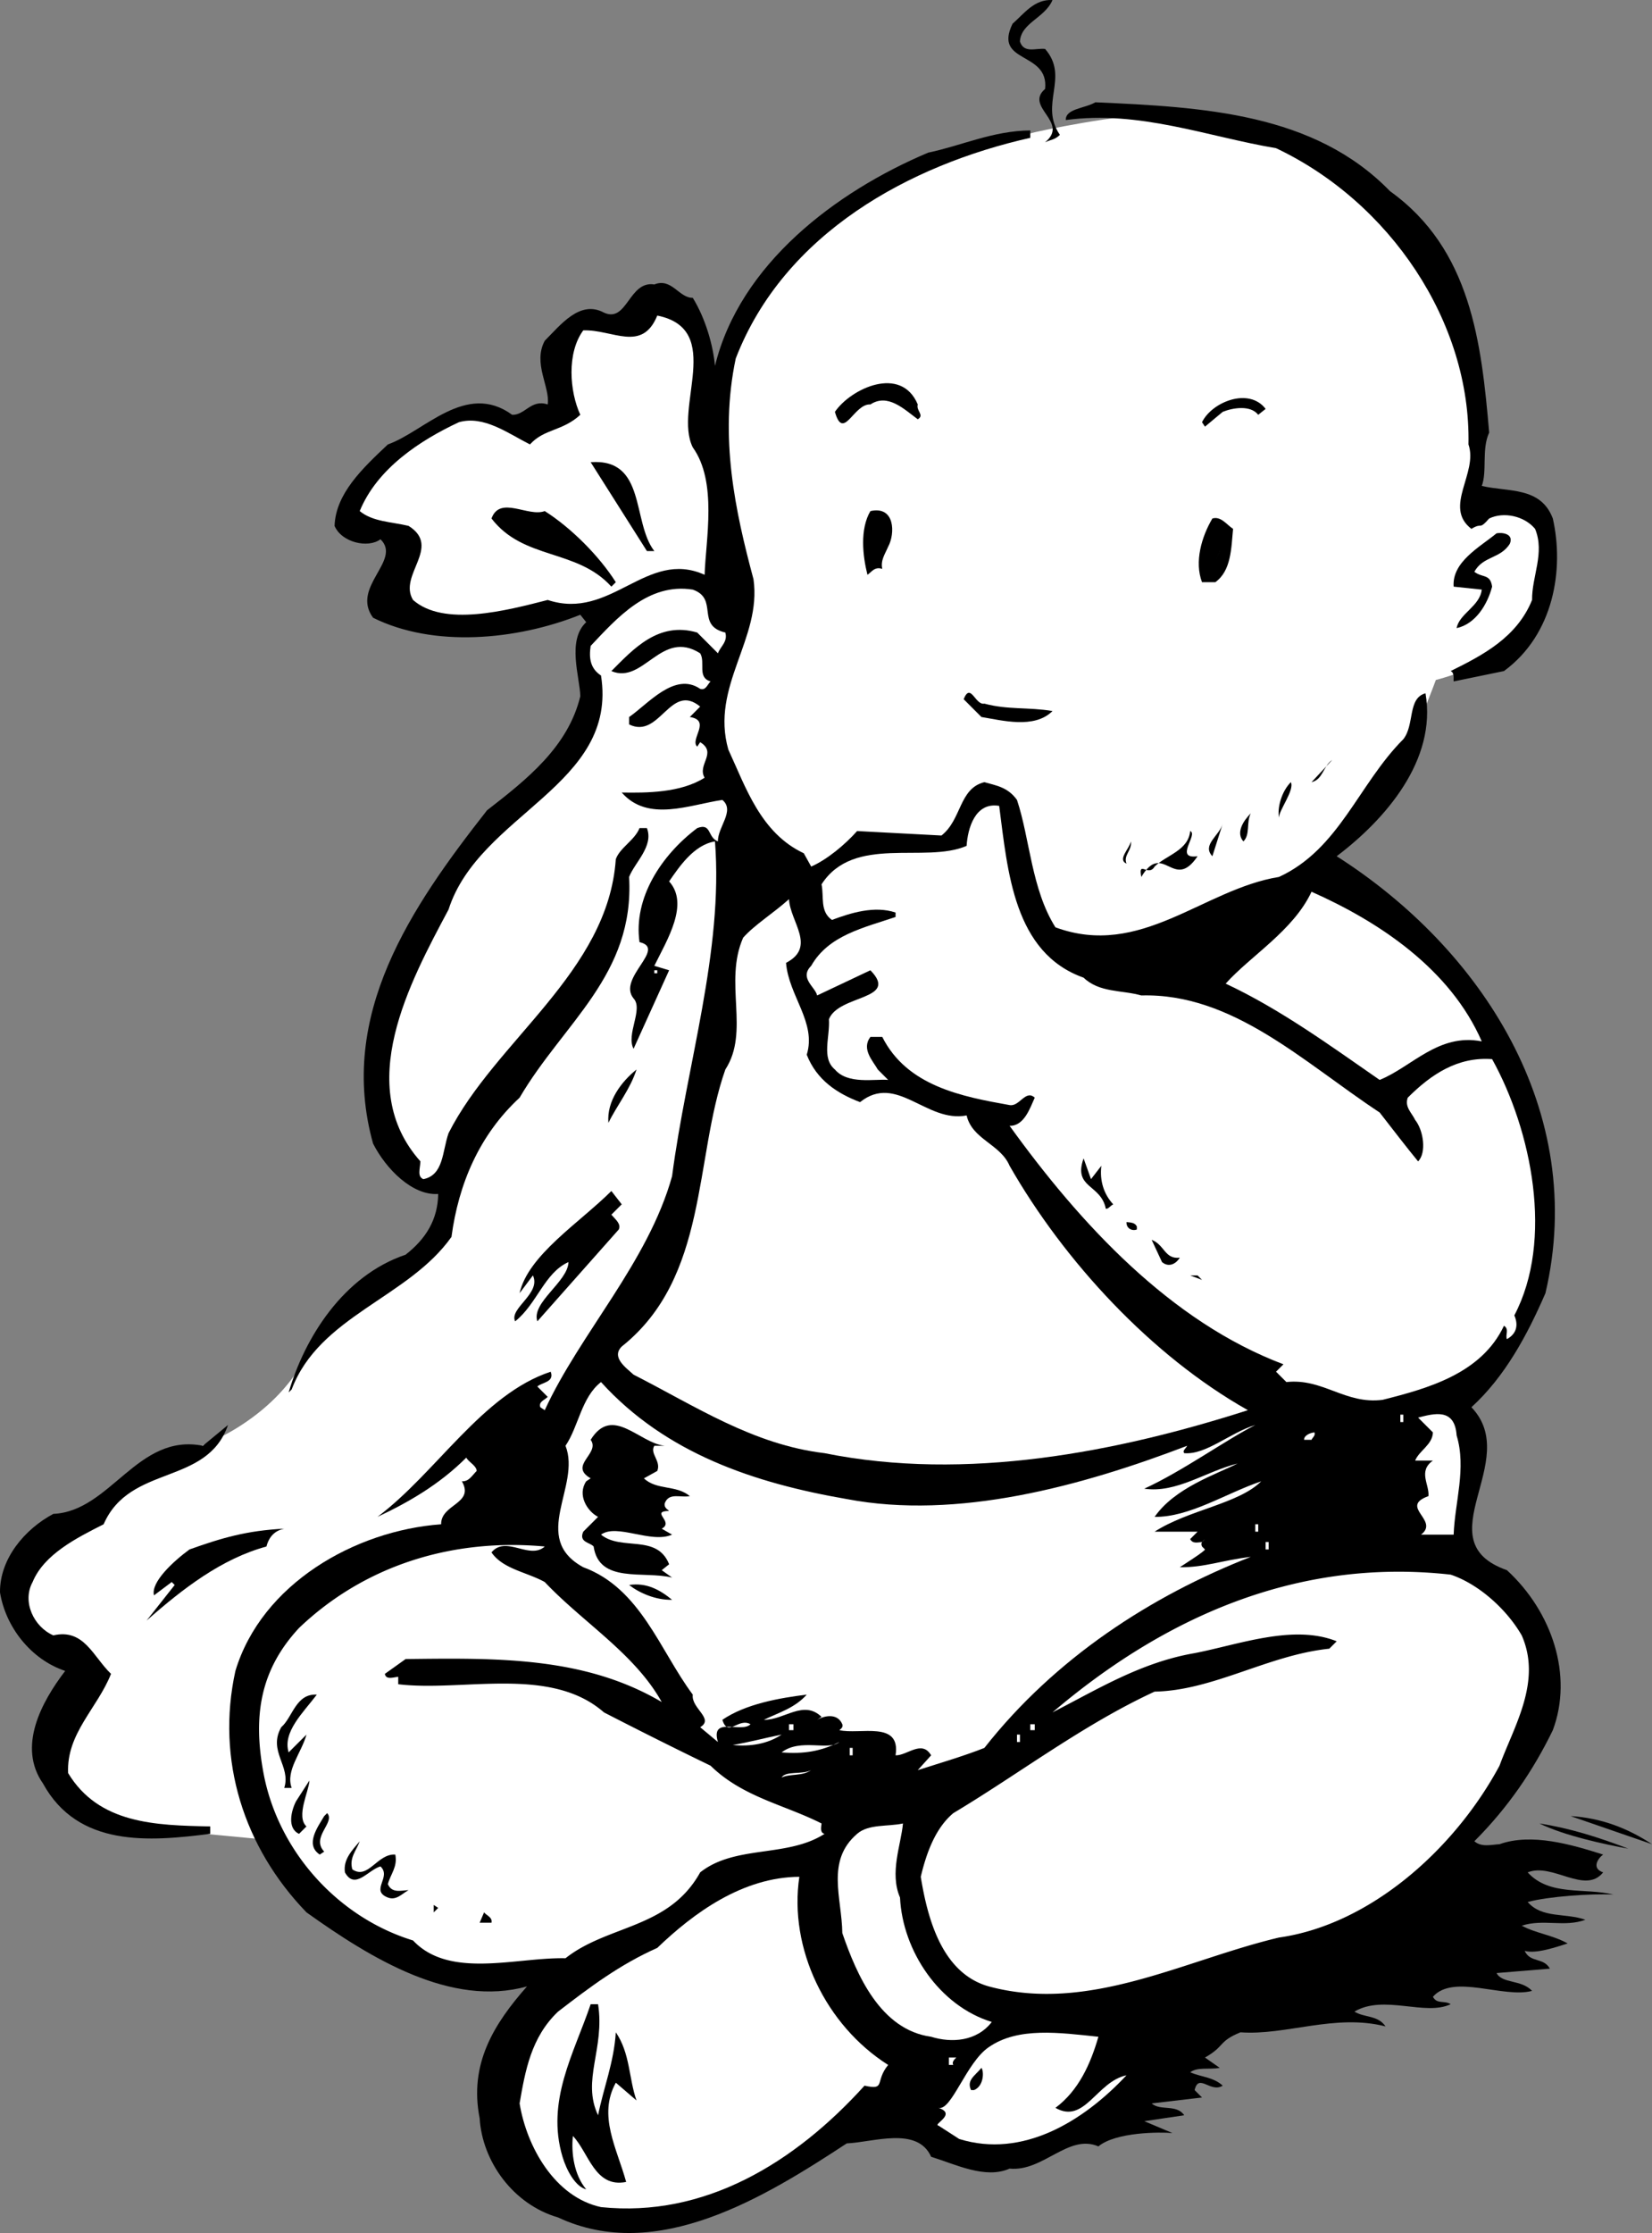 <svg xmlns="http://www.w3.org/2000/svg" width="111.602" height="150.753"><rect width="100%" height="100%" fill="#808080" stroke="none"/><path fill="#fff" d="M94.703 14.906c-4.976-5.226-12.726-7.226-16-7.203C75.477 7.68 70 8.906 70 8.906s-11.773 2.774-15.797 7c-3.976 4.274-6 10-6 10L47 38.203l-6.5 3-1.297 2.5s.524 5.477-1 7c-1.476 1.477-9.976 9.227-11.703 16-1.773 6.727-.297 10.703-.297 10.703L28 79.703l2 .203v3.5l-5.297 3.5s-3.226 3.274-4.203 5c-1.023 1.774-2.523 3.274-4.5 4.5-2.023 1.274-5.797 2.5-5.797 2.5l-7.703 5.5s-2.273 3.274-1.297 5c1.024 1.774 4.5 3.797 4.5 3.797s-3.476 5.727-1.703 7.5c1.727 1.727 3.227 2.727 4.703 2.703 1.524.024 9.297.797 9.297.797l41-22.5 26-40.297s7.227-5.476 9-8.703c1.727-3.273 3-6.797 3-6.797s5.977-1.476 7-4.703c.977-3.273.977-6.273-.5-6.797-1.523-.476-4-1-4-1s.477-6.976-.5-10.5c-1.023-3.476.727-2.726-4.297-8"/><path d="M71.102.004c-.524 1.226-2.125 1.527-2.2 2.8.274.825 1.075.426 1.7.5 1.676 1.926-.426 3.727 1 5.801-.324.325-.625.325-1 .5 1.676-1.375-1.426-2.375 0-3.601.273-2.574-3.524-1.676-2.2-4.399.774-.675 1.473-1.675 2.7-1.601m22.801 12.902c5.472 3.922 6.175 10.223 6.699 16.297-.524 1.125-.125 2.625-.5 3.602 1.773.425 3.976.023 4.8 2.199.774 3.426.075 7.824-3.3 10.3l-3.399.7c-.027-.176.075-.574-.203-.7 2.176-1.074 4.477-2.273 5.5-4.8-.023-1.574.875-3.176.203-4.8-.726-.876-2.125-1.173-3.101-.7-.727.824-.426.226-1.2.7-1.925-1.474.473-3.774-.199-5.7.172-8.274-5.328-16.375-13-20C81.578 9.23 76.977 7.43 72 8.105c-.023-.777 1.278-.777 2-1.199 7.278.324 14.778.723 19.903 6M69.602 9.305c-8.125 1.824-16.625 6.425-19.899 14.898-1.125 5.328-.027 10.328 1.2 14.902.574 4.024-2.926 7.223-1.7 11.5 1.172 2.524 2.172 5.625 5.098 7l.5.899c1.074-.473 2.277-1.473 3.102-2.399l5.699.301c1.375-1.078 1.176-3.176 2.898-3.601.778.226 1.578.324 2.203 1.199.875 2.625.973 6.027 2.598 8.601 5.777 2.125 9.977-2.574 15.102-3.402 4.074-1.875 5.375-6.273 8.398-9.297.777-.976.277-2.777 1.5-3.101.777 4.523-2.723 8.523-6 11 9.777 6.226 16.977 17.226 14.102 29.5-1.227 2.824-2.727 5.625-5 7.699 3.472 3.625-3.227 9.027 2.398 11 3.074 2.824 4.477 7.125 3.102 10.8-1.325 2.727-3.028 5.227-5.301 7.5.476.426 1.176.227 1.699.2 2.176-.774 4.875.027 7 .7-.324.226-.824.925 0 1.202-1.223 1.524-3.426-.676-5.098 0 1.473 1.625 3.875 1.024 5.797 1.5-1.523-.078-4.422.125-5.797.5.973 1.125 2.575.723 3.899 1.2-1.426.523-2.824-.075-4.301.398.977.527 2.074.625 3.102 1.2-.727.226-2.125.726-2.903.5.375.827 1.278.425 1.703 1.202l-3.601.297c.375.727 1.676.426 2.398 1.203-1.922.524-5.324-1.176-6.699.399.277.523.777.226 1.2.5-1.723.824-4.524-.676-6.5.5.675.425 1.577.226 2.1 1-3.425-.875-6.726.625-9.8.398-1.523.625-1.023.926-2.398 1.703l1 .7c-.727.124-1.528-.075-2 .3.773.324 1.574.324 2.199.899-.824.523-1.625-.875-1.899.3l.5.5-3.402.399c.574.527 1.676.027 2.2.8l-2.7.4 1.902.8c-.828-.074-3.828-.074-5 .902-2.027-.875-3.726 1.723-6 1.5-1.625.723-3.625-.277-5.3-.8-.926-2.075-3.926-.977-5.7-.903-5.527 3.625-12.828 8.125-19.5 5-3.027-.875-5.125-3.773-5.3-6.7-.727-3.675.972-6.374 3.199-8.898-5.125 1.426-10.524-1.875-14.899-5-4.226-4.375-6.125-10.277-4.8-16.3 1.773-5.875 8.074-9.477 13.898-9.899-.023-1.375 2.277-1.375 1.402-2.902.473.027.672-.375 1-.7-.027-.374-.527-.574-.703-.898-1.824 1.824-3.922 3.024-6 4 3.977-2.976 7.078-8.277 11.703-9.8.274.722-.625.722-.902 1l.7.699c-.223.226-.626.324-.5.699l.3.2c2.375-5.173 6.977-9.974 8.602-15.798.972-7.476 3.472-15.176 2.898-22.601-1.426.226-2.426 1.726-3.098 2.699 1.375 1.527-.125 3.926-1 5.7l1 .3-2.402 5.3c-.523-.976.676-2.675 0-3.398-1.125-1.375 2.277-3.375.402-3.8-.425-2.977 1.473-5.876 3.899-7.7.976-.375.676.625 1.398.899-.023-.977 1.176-2.075.301-2.801-2.223.324-5.023 1.527-6.8-.5 1.675.027 3.976.027 5.6-1-.523-.875.876-1.676-.3-2.399l-.2.301c-.523-.476.977-1.777-.5-2l.7-.703c-2.023-1.672-2.723 2.227-4.8 1.203v-.5c1.277-.875 3.077-3.078 4.8-1.902.375.125.477-.274.7-.5-.923-.274-.325-1.274-.7-1.899-2.625-1.675-3.824 2.125-6 1.2 1.477-1.477 3.176-3.375 5.8-2.602l1.4 1.402c.175-.476.675-.777.5-1.402-2.024-.473-.423-2.273-2.2-2.898-3.023-.477-5.125 1.925-6.898 3.8-.125.825-.028 1.524.699 2 1.176 7.426-8.227 9.325-10.301 15.801-2.625 4.922-6.426 11.922-1.898 17-.028.524-.227 1.024.199 1.2 1.375-.278 1.273-1.876 1.699-3.102 3.176-6.274 10.777-10.875 11.3-18.5.274-.774 1.274-1.274 1.602-2.098h.5c.473 1.223-.828 2.324-1.203 3.297.375 6.625-4.422 9.828-7.398 14.902-2.727 2.524-4.125 5.825-4.602 9.399-2.922 4.125-8.922 5.324-10.797 10.3l-.203.2c1.078-3.676 3.676-7.875 7.903-9.3 1.375-1.075 2.175-2.376 2.199-4.099-1.727.125-3.524-1.675-4.399-3.402-2.425-8.672 2.575-15.973 7.7-22.5 2.675-2.074 5.472-4.273 6.3-7.7-.027-1.273-.925-3.773.399-5l-.399-.5c-4.328 1.727-9.925 2.227-14 .2-1.527-2.074 1.973-3.875.5-5.297-.828.625-2.625.223-3.101-.902.074-2.176 1.875-3.875 3.601-5.5 2.473-.875 5.274-4.274 8.399-2 .875.027 1.273-1.074 2.398-.7.176-1.175-1.023-2.773-.199-4.3 1.074-1.074 2.375-2.774 4-1.899 1.574.723 1.676-2.175 3.402-1.902 1.172-.473 1.672.926 2.598.902.875 1.426 1.375 3.223 1.5 4.598 1.676-6.875 8.176-11.773 14.402-14.398 2.274-.477 4.375-1.477 6.899-1.5v.5"/><path fill="#fff" d="M46.801 30.203c1.676 2.328.875 6.227.8 8.602-3.925-1.774-6.323 3.125-10.6 1.699-2.825.726-7.024 1.824-9.098 0-1.028-1.676 1.972-3.574-.301-5-1.125-.274-2.426-.274-3.301-1 1.176-2.875 4.074-4.774 6.7-6 1.675-.473 3.277.726 4.8 1.5.977-1.074 2.176-.875 3.402-2-.726-1.574-.925-4.176.2-5.7 1.972-.074 3.972 1.524 5-1 4.574.926 1.074 6.227 2.398 8.9"/><path d="M62 27.305c-.125.425.477.726 0 1-.922-.676-2.023-1.774-3.199-1-1.125-.075-1.824 2.523-2.398.5 1.074-1.575 4.472-3.176 5.597-.5m23.5.3-.5.399c-.523-.676-1.722-.473-2.398-.2l-1.2 1-.199-.3c.672-1.375 3.172-2.375 4.297-.899m-41.297 9.598h-.5l-3.8-6c3.773-.273 2.773 4.027 4.3 6m-2.601 2.102-.301.3c-2.324-2.574-5.926-1.777-8.098-4.601.575-1.574 2.473-.074 3.598-.5 1.777 1.125 3.676 3.027 4.8 4.8M60 36.906c-.222.524-.523.922-.398 1.5-.524-.176-.727.223-1 .399-.324-1.274-.524-3.075.199-4.301 1.676-.375 1.676 1.527 1.2 2.402m23.3-1.203c-.125 1.328-.125 2.828-1.2 3.602h-.898c-.527-1.375-.027-3.075.7-4.301.574-.176.972.426 1.398.7m18.699.999c-.625 1.027-1.824.828-2.398 1.902.574.426 1.074.125 1.199 1-.324 1.223-1.125 2.524-2.398 2.801.175-.976 1.574-1.476 1.699-2.601l-1.899-.2c-.125-1.675 1.774-2.675 2.899-3.601.375-.074 1.176.027.898.7"/><path fill="#fff" d="m82.403 37.203-.301.703.3-.703"/><path d="M71.102 48.004c-1.227 1.226-3.426.625-4.801.402l-1.2-1.203c.477-1.172.774.426 1.4.3 1.577.427 2.976.227 4.6.5m17.501 4.802 1.398-1.5c-.625.425-.625 1.324-1.398 1.5m-2.199 2.398c-.125-.672.175-1.773.8-2.398.274.523-.828 1.925-.8 2.398"/><path fill="#fff" d="M67.5 54.406c.578 4.422.977 9.922 5.703 11.598 1.075 1.027 2.575.824 3.899 1.2 6.176-.173 10.976 4.526 16.101 7.901.875 1.125 1.875 2.426 2.598 3.301.574-.578.375-2.078-.2-2.8-.226-.477-.726-.876-.5-1.5 1.575-1.575 3.376-2.778 5.7-2.602 2.676 4.824 4.176 12.226 1.5 17.3.277.626.176 1.227-.5 1.602-.125-.277.176-.676-.2-.902-1.523 3.226-5.124 4.226-8.198 5-2.528.324-4.028-1.473-6.5-1.2l-.7-.699.5-.5c-7.625-2.875-13.726-9.476-18.5-16.101.973.027 1.375-1.176 1.7-1.899-.625-.574-1.028.625-1.7.5-3.226-.574-6.925-1.277-8.601-4.601H58.8c-.625.824.176 1.625.5 2.2l.7.702c-.923-.078-2.723.324-3.598-.703-.926-.773-.325-2.172-.403-3.398.676-1.676 4.778-1.274 2.801-3.301l-3.598 1.7c-.125-.575-1.226-1.173-.402-2 1.176-2.075 3.574-2.575 5.7-3.298v-.3c-1.423-.477-3.024.023-4.298.5-.828-.575-.527-1.575-.703-2.403 2.176-3.375 6.977-1.375 9.801-2.598.074-1.175.574-2.976 2.2-2.699"/><path d="M84 56.805c-.523-.575-.023-1.375.5-1.899-.324.625-.023 1.422-.5 1.899m-2.097 1c-.727-.774.472-1.375.699-2.2l-.7 2.2m-.999 0c-1.625 2.425-2.325-1.075-3.801 1.398-.227-1.172.476.027.898-.7.778-.773 2.278-1.073 2.403-2.398.574.223-1.125 1.926.5 1.7m-4.801.5c-.625-.274.176-.977.3-1.5.075.625-.527.925-.3 1.5"/><path fill="#fff" d="M100.102 70.305c-2.926-.575-4.727 1.726-6.899 2.601-3.425-2.375-6.726-4.777-10.402-6.5 1.676-1.875 4.574-3.578 5.8-6.203 4.575 2.027 9.376 5.227 11.5 10.102m-46.999-5.301c.176 2.226 2.074 4.027 1.398 6.2.676 1.726 2.078 2.624 3.602 3.202 2.476-1.976 4.476 1.422 7.199.899.375 1.625 2.277 1.925 2.902 3.398 3.672 6.426 9.575 12.828 16.098 16.5-8.824 2.828-19.023 4.828-28.598 2.902-4.828-.574-8.726-3.175-12.902-5.3-.523-.477-1.523-1.176-.8-1.899 5.874-4.676 4.874-12.676 7-18.703 1.675-2.574-.126-5.875 1.202-8.898.774-.875 2.075-1.676 3.098-2.602.074 1.527 1.875 3.227-.2 4.3m-8.898.501h.2v.2h-.2v-.2"/><path d="M43 72.203c-.422 1.328-1.324 2.426-1.898 3.602-.125-1.477.875-2.774 1.898-3.602m31.403 6.5c-.125 1.027.175 1.926.8 2.602-.226.125-.328.324-.5.3-.328-1.675-2.226-1.375-1.5-3.402l.5 1.402.7-.902m-33.102 3.301c.277.324.676.625.5 1l-5.5 6.2c-.426-1.274 2.074-2.673 2.102-4-1.625.726-2.125 2.827-3.602 4-.426-.876 1.777-1.876 1.2-3.099l-.9 1.2c.575-2.575 4.075-4.774 6.2-6.899l.7.899-.7.699"/><path fill="#fff" d="m41.102 82.504-.5.5.5-.5"/><path d="M76.801 82.805v.199c-.324.125-.723-.074-.7-.5.274.027.575.027.7.3"/><path fill="#fff" d="m39.903 83.504-1.2 1.7 1.2-1.7"/><path d="M79.703 84.906c-.328.524-.828.625-1.203.297l-.699-1.5c.875.328.875 1.328 1.902 1.203"/><path fill="#fff" d="m36.801 85.605-.5.5.5-.5"/><path d="m81.203 86.406-.8-.3h.5zm0 0"/><path fill="#fff" d="M57.203 101.203c7.473 1.426 15.875-.875 23-3.598-.125.223-.328.325-.203.5 1.477.125 3.078-1.375 4.801-1.902-2.023 1.027-4.926 3.125-7.5 4.3 2.176.325 4.176-1.175 6.3-1.698-1.425.726-4.226 1.625-5.6 3.601 2.374.024 4.777-1.578 7.202-2.402-1.527 1.527-4.925 1.926-7.203 3.402h2.903l-.5.5c.175.324.472.223.8.2l.2-.2c-.125.125-.325.223-.2.5l.2.2c-.028.124-1.125.824-1.7 1.199 1.672.023 2.875-.477 4.797-.7-6.722 2.625-13.222 6.825-18 12.899-1.324.527-3.023 1.027-4.5 1.5l.903-1c-.625-1.074-1.625.027-2.403 0 .375-2.375-2.422-1.375-3.797-1.7.075-.074.274-.175.2-.398-.325-.777-1.227-.578-1.7-.3l.297-.2c-1.222-1.176-2.523.223-3.898.2.976-.477 2.074-.778 2.898-1.7-1.824.223-4.125.625-5.699 1.7.375 1.222 1.074-.176 1.902.3-.625.625-2.726-.578-2.203 1.2l-1.199-1c.977-.575-.625-1.278-.5-2.2-2.223-2.976-3.523-7.176-7.398-8.601-3.625-1.977-.125-5.477-1.2-8.2.875-1.277 1.075-3.277 2.399-4.3 4.375 4.824 10.375 6.824 16.601 7.898m41 2.402H96c1.278-.976-1.523-1.875.5-2.601.078-.774-.722-1.676.301-2.399h-1.2c.274-.675 1.177-1.074 1.2-1.902l-1-1c1.074-.273 2.477-.672 2.602 1.203.675 2.223-.125 4.524-.2 6.7m-3.601-8.102h.199v.5h-.2v-.5"/><path d="M7 102.906c-1.824.922-4.023 2.024-4.797 3.899-.726 1.324.075 3.023 1.399 3.601 2.074-.476 2.676 1.422 3.898 2.598-.922 2.324-3.023 4.027-2.898 6.7 2.074 3.425 5.875 3.526 9.601 3.6v.5c-4.125.524-8.925.926-11.3-3.398-1.727-2.476-.125-5.476 1.5-7.601-2.325-.774-4.028-2.977-4.403-5.301-.023-2.274 1.676-4.274 3.602-5.3 3.875-.173 5.676-5.474 10.101-4.599l1.7-1.402c-1.426 4.125-6.625 2.625-8.403 6.703m37.903-5.301h-.7c-.328.524.473 1.024.2 1.7l-.903.5c.875.824 2.176.425 3.102 1.199-.625.125-1.426-.274-1.7.5-.027.226.075.324.301.5-1.328.027.375.726-.5 1.2l.7.401c-1.426.625-3.727-.777-4.801 0 1.375 1.125 3.773-.074 4.601 2l-.5.399.7.5c-1.926-.473-4.926.426-5.301-2.098-.227-.277-1.024-.277-.7-1l1-1c-.726-.375-1.425-1.476-.8-2.402l.3-.2c-1.527-.874.676-1.675 0-2.6 1.473-2.376 3.274.226 5 .401"/><path fill="#fff" d="M88.801 96.703c.074.227-.125.328-.2.5h-.5c-.023-.273.376-.473.7-.5"/><path d="M19.203 103.203c-.625.125-1.027.527-1.203 1.203-3.023.824-5.625 2.824-8.097 5l1.898-2.402-.2-.2-1.198.9c-.227-.876 1.273-2.274 2.398-3.099 2.176-.777 3.875-1.277 6.402-1.402"/><path fill="#fff" d="M84.801 102.906h.2v.5h-.2v-.5m-48 1.5c-1.023.922-2.625-.777-3.598.399.774 1.125 2.375 1.324 3.598 2 2.574 2.726 6.074 4.824 7.902 8.101-5.226-3.078-11.125-2.976-17.3-2.902l-1.403 1c.078.426.578.226.903.2v.5c4.375.526 10.273-1.274 13.898 1.901a325.277 325.277 0 0 0 7.2 3.598c2.175 2.125 4.976 2.625 7.5 3.902-.024.223-.126.625.202.7-2.527 1.625-6.027.726-8.402 2.601-2.125 3.824-6.223 3.524-9.098 5.797-3.328-.074-7.828 1.426-10.3-1.2-5.125-1.573-9.125-6.073-10.102-11.3-.723-3.875-.223-6.973 2.402-9.797 4.375-4.176 10.274-6.078 16.598-5.5m48.699-.301h.203v.5H85.5v-.5m17.301 6.301c1.375 3.125-.523 6.125-1.5 8.797-3.023 5.625-8.723 10.727-14.898 11.602-6.426 1.523-12.825 5.125-19.602 3.3-3.125-.875-4.125-4.476-4.598-7.402.375-1.574.973-3.273 2.2-4.297 4.472-2.676 8.773-5.976 13.597-8.203 3.977-.074 7.676-2.473 11.801-2.898l.5-.5c-2.926-1.176-6.625.226-9.598.8-3.625.625-6.527 2.426-9.601 4 7.375-6.277 16.375-10.476 26.898-9.3 1.875.625 3.778 2.324 4.801 4.101"/><path d="M45.403 108.004c-1.125.027-2.227-.473-2.903-1 1.176-.176 2.078.324 2.903 1m-24 6.402c-.926 1.223-2.325 2.524-1.903 3.899l1.203-1.2c-.328 1.223-1.425 2.426-1 3.598h-.5c.473-1.473-1.125-2.473-.203-4.098.778-.675.977-2.277 2.403-2.199"/><path fill="#fff" d="M53.301 116.406h.3v.399h-.3v-.399m16.301 0h.3v.399h-.3v-.399m-16.801.699c-.926.625-2.125.825-3.3.7 1.077-.176 2.175-.477 3.3-.7m3.902.5c-1.226.625-2.425.825-3.902.7 1.277-.977 3.176-.075 3.902-.7m12-.5h.2v.5h-.2v-.5m-11.3.899h.199v.5h-.2v-.5m-2.601 1.5c-.625.426-1.426.226-2 .5.277-.473 1.375-.176 2-.5"/><path d="m20.703 123.305-.5.5c-.828-.375-.527-1.575-.203-2.2l.903-1.402c-.028.727-.926 2.426-.2 3.102m1.2 1.699-.301.2c-1.024-.673-.125-1.876.3-2.599l.2-.199c.574.625-1.125 1.625-.2 2.598m89.7-.5-5.5-1.899c2.074.125 3.875.825 5.5 1.899"/><path fill="#fff" d="M61 123.105c-.125 1.426-.922 3.325-.199 5 .176 3.625 2.676 7.325 6.2 8.399-1.024 1.324-2.723 1.426-4.098 1-3.426-.473-5.028-4.176-6-7-.028-2.375-1.125-4.875 1-6.7.773-.675 2.074-.476 3.097-.699"/><path d="M110 124.805c-1.523-.274-4.324-.875-6-1.7 2.078.325 3.977.926 6 1.7m-86.199 1.398c1.074.727 1.676-1.074 2.902-1 .172.828-.328 1.328-.5 2 .274.625.875.426 1.399.402-.426.223-.824.723-1.399.5-1.226-.476.274-1.375-.5-2.101-.828.226-1.726 1.625-2.402.402-.125-.875.477-1.476 1-2.101-.223.625-.723 1.125-.5 1.898"/><path fill="#fff" d="M60 139.406c-.922 1.125-.125 1.723-1.597 1.399-4.727 5.226-10.825 8.925-17.801 8.199-3.125-.676-5.024-4.074-5.5-7 .375-2.176.773-4.473 2.601-6.2 2.172-1.675 4.172-3.175 6.7-4.3 2.472-2.375 5.773-4.774 9.597-4.8-.722 4.827 1.778 10.026 6 12.702"/><path d="M29.301 129.105v-.5l.3.2zm3.902.7h-.8l.3-.7c.172.223.575.325.5.7m7.2 5.5c.472 3.023-1.125 5.125 0 7.5.375-1.875 1.074-3.575 1.199-5.602.976 1.426.875 3.125 1.398 4.602l-1.398-1.2c-1.227 2.223.074 4.426.699 6.7-2.125.425-2.523-1.977-3.598-3.102-.125 1.125.075 2.625.899 3.602-.727-.176-1.324-1.274-1.602-2.2-1.125-3.777.778-6.976 1.903-10.3h.5"/><path fill="#fff" d="M74.203 137.504c-.527 1.824-1.328 3.625-2.902 4.8 1.977 1.126 2.777-1.773 4.8-2.199-2.925 3.125-7.023 5.625-11.3 4.301l-1.398-.902c-.426-.074 1.273-.774 0-1.2.875.227 1.875-3.074 3.398-4.1 1.977-1.376 4.777-.974 7.402-.7m-9.601 1.402c-.125.125-.324.324-.2.5h-.3v-.5h.5"/><path d="M65.801 141.105h-.2c-.323-.675.274-.976.7-1.5.176.223.176 1.223-.5 1.5"/></svg>
